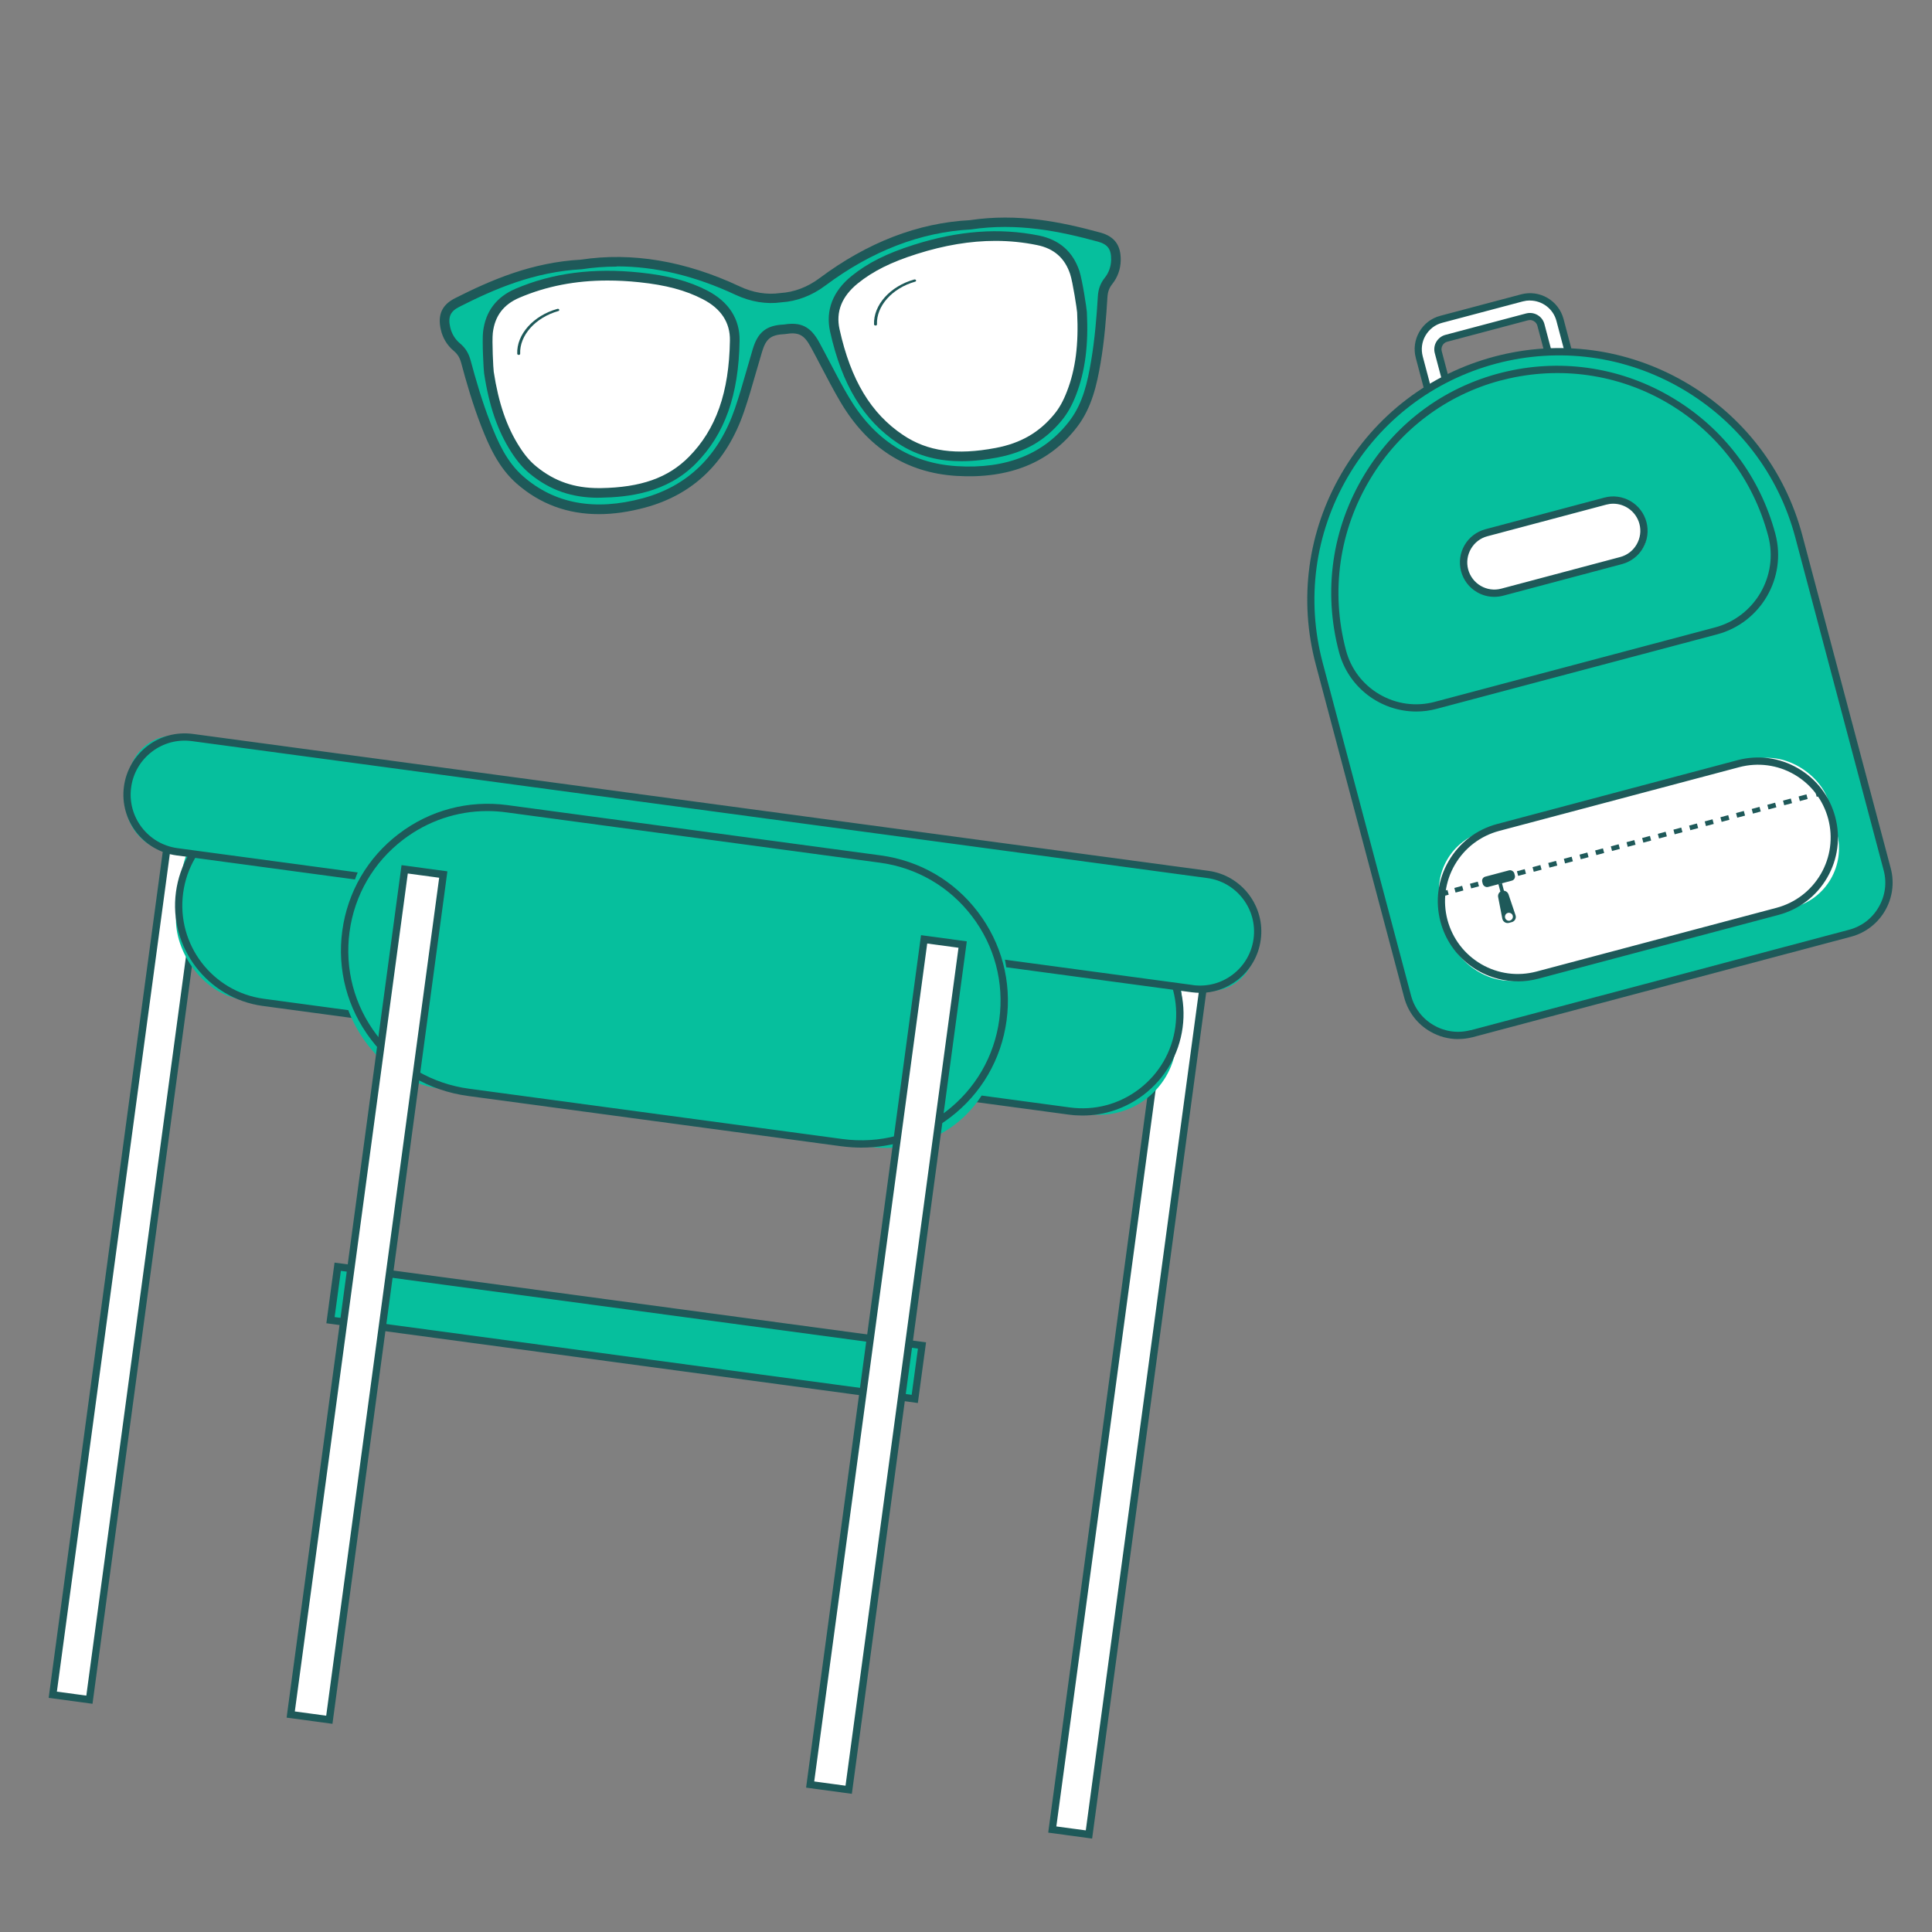 <?xml version="1.0" encoding="UTF-8"?>
<svg xmlns="http://www.w3.org/2000/svg" viewBox="0 0 250 250">
  <rect x="0" y="0" width="250" height="250" fill="#808080" stroke="none"/>
  <path d="m142.22 30.69c-5.38-1.47-10.78-2.48-16.7-1.59-6.94.37-13.31 3.05-19.12 7.39-1.65 1.23-3.47 1.93-5.34 2.04-1.85.27-3.78-.05-5.64-.92-6.57-3.08-13.34-4.43-20.21-3.39-5.98.33-11.07 2.4-16.04 4.92-1.53.78-1.85 1.85-1.51 3.36.22.98.74 1.81 1.48 2.43.63.52.96 1.12 1.16 1.88.74 2.74 1.54 5.47 2.57 8.12 1.04 2.66 2.22 5.27 4.42 7.19 4.75 4.16 10.4 4.5 16.06 2.96 6.16-1.67 10.24-5.89 12.34-12.01.87-2.55 1.54-5.15 2.32-7.72.61-2 1.49-2.64 3.48-2.72 1.97-.32 2.96.13 3.96 1.97 1.28 2.36 2.46 4.77 3.82 7.09 3.29 5.57 8.14 8.88 14.5 9.28 5.86.37 11.32-1.11 15.14-6.13 1.76-2.33 2.4-5.12 2.88-7.93.48-2.8.71-5.63.88-8.47.05-.79.25-1.44.76-2.08.6-.75.94-1.67.96-2.67.03-1.54-.5-2.53-2.16-2.98z" fill="#06bf9d"></path>
  <path d="m77.49 66.53c-4.07 0-7.63-1.32-10.63-3.95-2.36-2.07-3.61-4.92-4.59-7.43-1.1-2.83-1.93-5.72-2.59-8.18-.19-.7-.47-1.15-.96-1.56-.85-.71-1.44-1.67-1.68-2.77-.43-1.91.15-3.2 1.84-4.05 4.71-2.38 9.94-4.64 16.29-4.99 6.58-1 13.51.16 20.52 3.45 1.76.83 3.54 1.12 5.29.87 1.79-.11 3.52-.77 5.06-1.92 6.2-4.63 12.74-7.16 19.46-7.51 6.23-.93 11.81.22 16.9 1.61 1.82.5 2.66 1.64 2.62 3.6-.02 1.13-.4 2.18-1.09 3.05-.4.5-.58 1-.63 1.72-.15 2.54-.38 5.55-.89 8.53-.46 2.66-1.1 5.7-3 8.2-3.54 4.66-8.82 6.8-15.67 6.38-6.45-.4-11.49-3.63-15-9.59-.88-1.49-1.68-3.03-2.47-4.53-.45-.86-.9-1.73-1.37-2.58-.86-1.57-1.56-1.94-3.31-1.65-1.83.08-2.46.57-2.98 2.29-.28.93-.55 1.86-.82 2.8-.46 1.63-.95 3.3-1.51 4.94-2.24 6.54-6.54 10.72-12.77 12.41-2.11.57-4.11.86-6 .86zm2.29-32.03c-1.51 0-3.01.11-4.49.34-6.18.34-11.27 2.54-15.85 4.86-1.17.59-1.49 1.31-1.18 2.66.19.83.63 1.55 1.27 2.08.69.58 1.11 1.25 1.37 2.2.65 2.42 1.47 5.27 2.55 8.05.97 2.48 2.1 5.07 4.25 6.95 4.07 3.56 9.28 4.51 15.49 2.83 5.81-1.58 9.81-5.48 11.91-11.61.55-1.61 1.03-3.27 1.49-4.88.27-.94.54-1.88.82-2.82.67-2.21 1.77-3.07 4.05-3.17 2.18-.35 3.43.27 4.54 2.29.47.86.92 1.73 1.38 2.6.77 1.48 1.57 3.01 2.44 4.47 3.29 5.58 8 8.6 14 8.97 6.41.4 11.33-1.58 14.6-5.89 1.73-2.28 2.31-5.03 2.76-7.66.5-2.93.73-5.89.88-8.4.06-.98.34-1.73.9-2.43.52-.65.8-1.45.82-2.3.03-1.38-.43-2.02-1.7-2.37-4.96-1.35-10.38-2.48-16.45-1.58-6.52.35-12.84 2.79-18.84 7.27-1.73 1.3-3.7 2.04-5.68 2.16-1.91.28-3.98-.06-5.95-.98-5.21-2.44-10.35-3.67-15.36-3.67z" fill="#1e5959"></path>
  <path d="m95.07 44.07c-.09 5.76-1.26 11.21-5.49 15.49-3.24 3.27-7.44 4.15-11.85 4.22-3.21.05-6.01-.73-8.67-2.88-.98-.79-1.7-1.71-2.36-2.73-1.96-3.04-2.89-6.44-3.43-9.97-.06-.38-.26-4.06-.12-5.19.29-2.46 1.6-4.12 3.83-5.07 5.07-2.16 10.37-2.61 15.8-2.04 2.94.31 5.81.89 8.47 2.27 2.4 1.24 3.88 3.17 3.84 5.91z" fill="#fff"></path>
  <path d="m77.45 64.41c-3.44 0-6.24-.97-8.79-3.03-.93-.75-1.7-1.64-2.5-2.88-1.76-2.73-2.88-5.98-3.52-10.21-.06-.4-.27-4.16-.13-5.36.31-2.64 1.73-4.51 4.21-5.57 4.79-2.04 10.06-2.73 16.11-2.09 3.63.38 6.31 1.1 8.69 2.33 2.78 1.44 4.22 3.68 4.18 6.47-.11 7.06-1.91 12.12-5.67 15.92-3.8 3.84-8.83 4.35-12.29 4.41-.1 0-.2 0-.29 0zm1.17-28.11c-4.16 0-7.91.73-11.4 2.22-2.07.88-3.19 2.37-3.45 4.56-.12 1.06.06 4.66.12 5.03.62 4.05 1.68 7.14 3.34 9.72.72 1.13 1.41 1.92 2.23 2.58 2.31 1.87 4.86 2.75 8 2.75h.27c5.21-.08 8.73-1.33 11.41-4.04 3.52-3.56 5.21-8.34 5.31-15.06.04-2.32-1.14-4.12-3.5-5.34-2.24-1.16-4.78-1.84-8.24-2.2-1.41-.15-2.77-.22-4.09-.22z" fill="#1e5959"></path>
  <path d="m140.01 40.4c.18 3.56-.05 7.08-1.35 10.45-.44 1.13-.96 2.18-1.76 3.15-2.18 2.65-4.76 3.97-7.92 4.57-4.34.82-8.63.8-12.46-1.75-5-3.34-7.25-8.44-8.5-14.07-.59-2.67.47-4.86 2.57-6.56 2.33-1.88 5.02-3.03 7.84-3.92 5.2-1.65 10.48-2.28 15.89-1.18 2.37.48 3.99 1.84 4.77 4.19.36 1.08.91 4.73.93 5.11z" fill="#fff"></path>
  <path d="m124.39 59.68c-2.62 0-5.52-.53-8.22-2.34-4.45-2.97-7.23-7.56-8.76-14.45-.6-2.73.36-5.22 2.79-7.18 2.08-1.69 4.57-2.93 8.04-4.03 5.8-1.84 11.1-2.23 16.2-1.2 2.64.54 4.4 2.08 5.24 4.61.38 1.16.94 4.87.96 5.28.22 4.28-.22 7.68-1.39 10.71-.53 1.38-1.11 2.4-1.86 3.32-2.14 2.6-4.77 4.12-8.28 4.79-1.35.26-2.97.49-4.7.49zm4.43-28.51c-3.25 0-6.62.56-10.2 1.7-3.32 1.05-5.68 2.23-7.63 3.81-2.06 1.67-2.86 3.67-2.35 5.94 1.45 6.56 4.07 10.9 8.23 13.68 3.17 2.12 6.87 2.63 11.99 1.66 3.21-.61 5.61-1.99 7.55-4.35.67-.81 1.18-1.73 1.66-2.98 1.11-2.86 1.52-6.1 1.31-10.2-.02-.37-.56-3.93-.9-4.95-.69-2.09-2.1-3.33-4.3-3.77-1.76-.36-3.55-.54-5.37-.54z" fill="#1e5959"></path>
  <path d="m67.12 45.92c-.1 0-.19-.06-.19-.14-.1-2.5 2.08-4.94 5.19-5.81.1-.03.21.01.24.09.04.07-.01.16-.11.19-2.96.83-5.04 3.15-4.94 5.53 0 .08-.08.15-.19.15z" fill="#1e5959"></path>
  <path d="m113.29 42.12c-.1 0-.19-.06-.19-.14-.1-2.5 2.08-4.94 5.19-5.81.1-.03.21.01.24.09.04.07-.01.16-.11.19-2.96.83-5.04 3.15-4.94 5.53 0 .08-.08.15-.19.15z" fill="#1e5959"></path>
  <path d="m14.18 109.76h4.78v110.36h-4.78z" fill="#fff" transform="matrix(.991 .134 -.134 .991 22.18 -.73)"></path>
  <path d="m11.97 220.47-5.67-.77.06-.47 14.81-109.84 5.67.77-.06.47zm-4.61-1.57 3.81.51 14.62-108.43-3.81-.51z" fill="#1e5959"></path>
  <path d="m143.51 127.2h4.78v110.36h-4.78z" fill="#fff" transform="matrix(.991 .134 -.134 .991 25.67 -17.86)"></path>
  <path d="m141.31 237.91-5.67-.77.06-.47 14.81-109.84 5.68.77-.06.47-14.81 109.84zm-4.62-1.57 3.81.51 14.62-108.43-3.81-.51z" fill="#1e5959"></path>
  <rect fill="#06bf9d" height="25.28" rx="10.05" transform="matrix(.991 .134 -.134 .991 17.38 -10.63)" width="130.51" x="22.65" y="111.57"></rect>
  <path d="m140.07 144.35c-.59 0-1.19-.04-1.78-.12l-104.28-14.06c-7.16-.97-12.21-7.58-11.24-14.75.47-3.47 2.26-6.55 5.04-8.67 2.79-2.12 6.24-3.03 9.7-2.57l104.28 14.06c3.47.47 6.55 2.26 8.67 5.04s3.04 6.23 2.57 9.7-2.26 6.55-5.04 8.68c-2.31 1.76-5.07 2.69-7.92 2.69zm-104.34-39.34c-2.65 0-5.21.86-7.35 2.49-2.58 1.97-4.25 4.83-4.68 8.05-.9 6.65 3.78 12.79 10.43 13.69l104.28 14.06c3.23.44 6.42-.41 9-2.38s4.25-4.83 4.68-8.05-.41-6.42-2.38-9-4.83-4.25-8.05-4.68l-104.28-14.06c-.55-.07-1.1-.11-1.65-.11z" fill="#1e5959"></path>
  <rect fill="#06bf9d" height="14.92" rx="5.93" transform="matrix(.991 .134 -.134 .991 15.72 -10.97)" width="147.49" x="15.84" y="104.22"></rect>
  <path d="m155.3 128.47c-.36 0-.72-.02-1.08-.07l-131.38-17.71c-4.34-.59-7.39-4.59-6.8-8.92.28-2.1 1.37-3.96 3.05-5.25 1.68-1.28 3.77-1.83 5.87-1.55l131.38 17.71c2.1.28 3.96 1.37 5.25 3.05 1.28 1.69 1.84 3.77 1.55 5.87-.28 2.1-1.37 3.96-3.05 5.25-1.4 1.06-3.07 1.63-4.79 1.63zm-.95-1c1.85.25 3.69-.24 5.17-1.37s2.44-2.77 2.69-4.62-.24-3.69-1.37-5.17-2.77-2.44-4.62-2.69l-131.39-17.72c-1.85-.25-3.69.24-5.17 1.37s-2.44 2.77-2.69 4.62c-.52 3.82 2.17 7.34 5.99 7.86l131.38 17.71z" fill="#1e5959"></path>
  <path d="m42.89 168.98h76.29v6.98h-76.29z" fill="#06bf9d" transform="matrix(.991 .134 -.134 .991 23.77 -9.28)"></path>
  <path d="m118.77 181.55-76.54-10.32 1.06-7.85 76.54 10.32zm-75.47-11.12 74.67 10.06.81-5.98-74.67-10.06z" fill="#1e5959"></path>
  <rect fill="#06bf9d" height="37.03" rx="14.72" transform="matrix(.991 .134 -.134 .991 17.65 -10.53)" width="85.79" x="44.37" y="107.74"></rect>
  <path d="m111.47 148.5c-.85 0-1.72-.06-2.58-.17l-48.32-6.51c-5.03-.68-9.49-3.27-12.56-7.31-3.07-4.03-4.4-9.02-3.72-14.05s3.27-9.49 7.31-12.56c4.03-3.07 9.02-4.39 14.05-3.72l48.32 6.51c5.03.68 9.49 3.27 12.56 7.31 3.07 4.03 4.4 9.02 3.72 14.05s-3.27 9.49-7.31 12.56c-3.34 2.55-7.34 3.89-11.47 3.89zm-48.4-43.55c-3.93 0-7.73 1.28-10.9 3.7-3.83 2.92-6.3 7.16-6.94 11.94s.61 9.52 3.53 13.35 7.16 6.3 11.94 6.94l48.32 6.51c4.78.64 9.52-.61 13.35-3.53s6.3-7.16 6.94-11.94-.61-9.52-3.53-13.35-7.16-6.3-11.94-6.94l-48.32-6.51c-.82-.11-1.64-.17-2.45-.17z" fill="#1e5959"></path>
  <path d="m112.18 121.39h5.04v110.36h-5.04z" fill="#fff" transform="matrix(.991 .134 -.134 .991 24.62 -13.74)"></path>
  <path d="m110.23 232.12-5.92-.8.06-.47 14.81-109.84 5.92.8-.06.47zm-4.87-1.6 4.05.55 14.62-108.43-4.05-.55z" fill="#1e5959"></path>
  <path d="m44.97 112.33h5.04v110.36h-5.04z" fill="#fff" transform="matrix(.991 .134 -.134 .991 22.8 -4.84)"></path>
  <path d="m43.02 223.06-5.93-.8.06-.47 14.81-109.84 5.93.8-.06.47zm-4.87-1.6 4.06.55 14.62-108.43-4.06-.55z" fill="#1e5959"></path>
  <path d="m196.94 38.55-10.44 2.77c-2.14.57-3.42 2.77-2.85 4.91l1.48 5.59c.57 2.14 2.77 3.42 4.91 2.85l10.44-2.77c2.14-.57 3.42-2.77 2.85-4.91l-1.48-5.59c-.57-2.14-2.77-3.42-4.91-2.85zm3.94 9.08c.21.78-.26 1.59-1.04 1.8l-10.44 2.77c-.78.21-1.59-.26-1.8-1.05l-1.48-5.59c-.21-.78.26-1.59 1.05-1.8l10.44-2.77c.78-.21 1.59.26 1.8 1.05l1.48 5.59z" fill="#fff"></path>
  <path d="m189.01 55.27c-.78 0-1.55-.2-2.24-.61-1.04-.6-1.77-1.57-2.08-2.73l-1.48-5.59c-.31-1.16-.15-2.36.45-3.4s1.57-1.78 2.73-2.08l10.44-2.77c2.39-.64 4.85.79 5.49 3.18l1.48 5.59c.63 2.39-.79 4.85-3.18 5.49l-10.44 2.77c-.38.1-.77.15-1.16.15zm8.96-16.39c-.3 0-.6.04-.91.12l-10.44 2.77c-.92.24-1.68.83-2.16 1.65s-.6 1.77-.36 2.69l1.48 5.59c.24.91.83 1.68 1.65 2.16s1.77.6 2.69.36l10.44-2.77c1.89-.5 3.02-2.45 2.52-4.34l-1.48-5.59c-.42-1.58-1.86-2.63-3.43-2.63zm-8.95 13.85c-.86 0-1.65-.57-1.88-1.44l-1.48-5.59c-.13-.5-.06-1.03.2-1.47s.68-.77 1.18-.9l10.44-2.77c.5-.13 1.02-.06 1.47.2s.77.68.9 1.18l1.48 5.59c.28 1.03-.34 2.1-1.38 2.38l-10.44 2.77c-.17.04-.33.06-.5.06zm8.95-11.31c-.09 0-.17.01-.26.03l-10.44 2.77c-.26.07-.48.23-.61.47-.13.23-.17.5-.1.76l1.48 5.59c.14.53.68.85 1.23.71l10.44-2.77c.26-.07.47-.23.61-.47.13-.23.17-.5.1-.76l-1.48-5.59c-.07-.26-.23-.48-.47-.61-.15-.09-.33-.14-.5-.14z" fill="#1e5959"></path>
  <path d="m190.44 133.76c-3.61.96-7.33-1.2-8.29-4.81l-11.44-43.09c-4.54-17.11 5.68-34.72 22.78-39.26 17.11-4.54 34.72 5.68 39.26 22.78l11.44 43.09c.96 3.61-1.2 7.33-4.81 8.29l-48.95 13z" fill="#06bf9d"></path>
  <path d="m188.7 134.46c-1.26 0-2.51-.33-3.63-.98-1.68-.97-2.87-2.54-3.37-4.41l-11.44-43.09c-2.23-8.4-1.05-17.17 3.32-24.7s11.4-12.91 19.8-15.14 17.17-1.05 24.7 3.32 12.91 11.4 15.14 19.8l11.44 43.09c1.03 3.86-1.28 7.84-5.14 8.86l-48.95 13c-.62.16-1.24.24-1.87.24zm1.62-1.15.12.45-.12-.45 48.95-13c1.63-.43 2.99-1.47 3.83-2.93.85-1.46 1.08-3.16.64-4.78l-11.44-43.09c-2.17-8.15-7.39-14.98-14.7-19.23-7.31-4.24-15.83-5.39-23.99-3.23-8.15 2.17-14.98 7.39-19.23 14.7-4.24 7.31-5.39 15.83-3.23 23.99l11.44 43.09c.43 1.63 1.47 2.99 2.93 3.83 1.46.85 3.16 1.07 4.78.64z" fill="#1e5959"></path>
  <path d="m222.14 81.94-36.27 9.63c-5.42 1.44-11.01-1.8-12.45-7.22-2.08-7.83-.91-15.95 3.28-22.88 4.13-6.81 10.65-11.53 18.37-13.27 7.34-1.66 14.95-.41 21.43 3.5 6.49 3.92 11.13 10.11 13.08 17.42 1.48 5.59-1.85 11.34-7.44 12.82zm-27.99-32.86c-7.09 1.88-13.06 6.37-16.91 12.72-4.11 6.78-5.25 14.73-3.21 22.39 1.35 5.09 6.59 8.13 11.68 6.78l36.27-9.63c5.25-1.39 8.39-6.8 6.99-12.05-3.95-14.85-18.77-23.84-33.76-20.46-.36.08-.71.17-1.06.26z" fill="#1e5959"></path>
  <path d="m183.26 92.07c-4.57 0-8.76-3.06-9.99-7.68-2.09-7.87-.92-16.04 3.3-23 4.15-6.85 10.71-11.59 18.47-13.34 7.38-1.67 15.04-.42 21.54 3.52 6.52 3.94 11.19 10.16 13.15 17.51 1.51 5.67-1.88 11.51-7.55 13.01l-36.27 9.63c-.89.24-1.77.35-2.65.35zm18.22-44.42c-2.12 0-4.25.24-6.37.71-7.68 1.73-14.16 6.42-18.27 13.19-4.17 6.89-5.33 14.97-3.26 22.76 1.42 5.34 6.91 8.53 12.25 7.11l36.27-9.63c5.5-1.46 8.79-7.12 7.33-12.63-1.93-7.27-6.55-13.42-13-17.32-4.58-2.77-9.73-4.19-14.95-4.19zm-18.23 43.8c-1.69 0-3.36-.45-4.86-1.32-2.24-1.3-3.85-3.4-4.51-5.9-2.05-7.7-.9-15.7 3.23-22.51 3.85-6.36 9.89-10.9 17-12.79.35-.09.71-.18 1.07-.26 15.07-3.39 29.98 5.64 33.95 20.58 1.42 5.34-1.77 10.83-7.11 12.25l-36.27 9.63c-.83.22-1.67.33-2.5.33zm10.94-42.22c-7.04 1.87-13.01 6.36-16.82 12.65-4.08 6.74-5.22 14.65-3.2 22.27.64 2.42 2.19 4.45 4.36 5.71s4.71 1.6 7.12.96l36.27-9.63c5.17-1.37 8.26-6.69 6.88-11.86-3.92-14.77-18.67-23.71-33.57-20.35-.35.08-.71.17-1.06.26z" fill="#1e5959"></path>
  <rect fill="#fff" height="19.77" rx="7.88" transform="matrix(.967 -.257 .257 .967 -21.78 58.17)" width="51.92" x="185.98" y="102.62"></rect>
  <g fill="#1e5959">
    <path d="m196.41 126.98c-4.58 0-8.78-3.07-10.01-7.7-.71-2.67-.34-5.46 1.05-7.85s3.62-4.1 6.3-4.81l31.07-8.25c2.68-.71 5.46-.34 7.85 1.05s4.1 3.62 4.81 6.3c.71 2.67.34 5.46-1.05 7.86-1.39 2.39-3.62 4.1-6.3 4.81l-31.07 8.25c-.89.24-1.78.35-2.66.35zm28.65-27.71-31.07 8.25c-2.43.65-4.46 2.2-5.73 4.37-1.26 2.17-1.6 4.71-.96 7.14.65 2.43 2.2 4.46 4.37 5.73 2.17 1.26 4.71 1.6 7.14.96l31.07-8.25c2.43-.65 4.46-2.2 5.73-4.37 1.26-2.17 1.6-4.71.96-7.14-.65-2.43-2.2-4.46-4.37-5.73-2.17-1.26-4.71-1.6-7.14-.96z"></path>
    <path d="m234.84 102.44h.52v.63h-.52z" transform="matrix(.967 -.257 .257 .967 -18.5 63.79)"></path>
    <path d="m233.91 103.39-1.01.27-.16-.6 1.01-.27zm-2.02.54-1.01.27-.16-.6 1.01-.27zm-2.03.54-1.01.27-.16-.6 1.01-.27zm-2.02.54-1.01.27-.16-.6 1.01-.27zm-2.03.53-1.01.27-.16-.6 1.01-.27zm-2.02.54-1.01.27-.16-.6 1.01-.27zm-2.03.54-1.01.27-.16-.6 1.01-.27zm-2.02.54-1.01.27-.16-.6 1.01-.27zm-2.03.53-1.01.27-.16-.6 1.01-.27zm-2.02.54-1.01.27-.16-.6 1.01-.27zm-2.03.54-1.01.27-.16-.6 1.01-.27zm-2.02.54-1.01.27-.16-.6 1.01-.27zm-2.03.54-1.01.27-.16-.6 1.01-.27zm-2.03.53-1.01.27-.16-.6 1.01-.27zm-2.02.54-1.01.27-.16-.6 1.01-.27zm-2.03.54-1.01.27-.16-.6 1.01-.27zm-2.02.54-1.01.27-.16-.6 1.01-.27zm-2.03.54-1.01.27-.16-.6 1.01-.27zm-2.02.53-1.01.27-.16-.6 1.01-.27zm-2.03.54-1.01.27-.16-.6 1.01-.27zm-2.02.54-1.01.27-.16-.6 1.01-.27zm-2.03.54-1.01.27-.16-.6 1.01-.27zm-2.02.54-1.01.27-.16-.6 1.01-.27z"></path>
    <path d="m186.74 115.22h.52v.63h-.52z" transform="matrix(.967 -.257 .257 .967 -23.39 51.87)"></path>
    <path d="m195.2 115.73c-.06-.17-.18-.31-.33-.39s-.33-.11-.51-.06c-.35.09-.57.45-.5.8l.54 2.8c.08.39.47.64.86.54l.37-.1c.39-.1.61-.51.48-.89zm.19 3.4c-.27.07-.56-.09-.63-.37s.09-.56.36-.63.56.09.63.36-.09.56-.37.63z"></path>
    <rect height="1.38" rx=".55" transform="matrix(.967 -.257 .257 .967 -22.69 53.55)" width="4.29" x="191.63" y="113.01"></rect>
  </g>
  <rect fill="#fff" height="7.96" rx="3.17" transform="matrix(.967 -.257 .257 .967 -11.42 53.98)" width="23.87" x="189.12" y="66.75"></rect>
  <path d="m193.36 77.23c-.78 0-1.54-.2-2.23-.6-1.03-.6-1.76-1.56-2.07-2.71-.3-1.15-.14-2.35.45-3.37s1.56-1.76 2.71-2.07l15.38-4.09c1.15-.31 2.35-.14 3.38.45 1.03.6 1.76 1.56 2.07 2.71.3 1.15.14 2.35-.45 3.37s-1.56 1.76-2.7 2.07l-15.38 4.09c-.38.1-.77.15-1.15.15zm15.39-12.05c-.3 0-.6.04-.9.12l-15.38 4.09c-.91.24-1.66.82-2.13 1.63s-.6 1.75-.36 2.66c.5 1.87 2.42 2.99 4.29 2.49l15.38-4.09c.91-.24 1.66-.82 2.13-1.63s.6-1.76.36-2.66c-.42-1.57-1.84-2.61-3.39-2.61z" fill="#1e5959"></path>
  <path d="m194.35 114.27.33 1.25c.03.13-.04.26-.17.29s-.26-.04-.29-.17l-.33-1.25z" fill="#1e5959"></path>
</svg>
